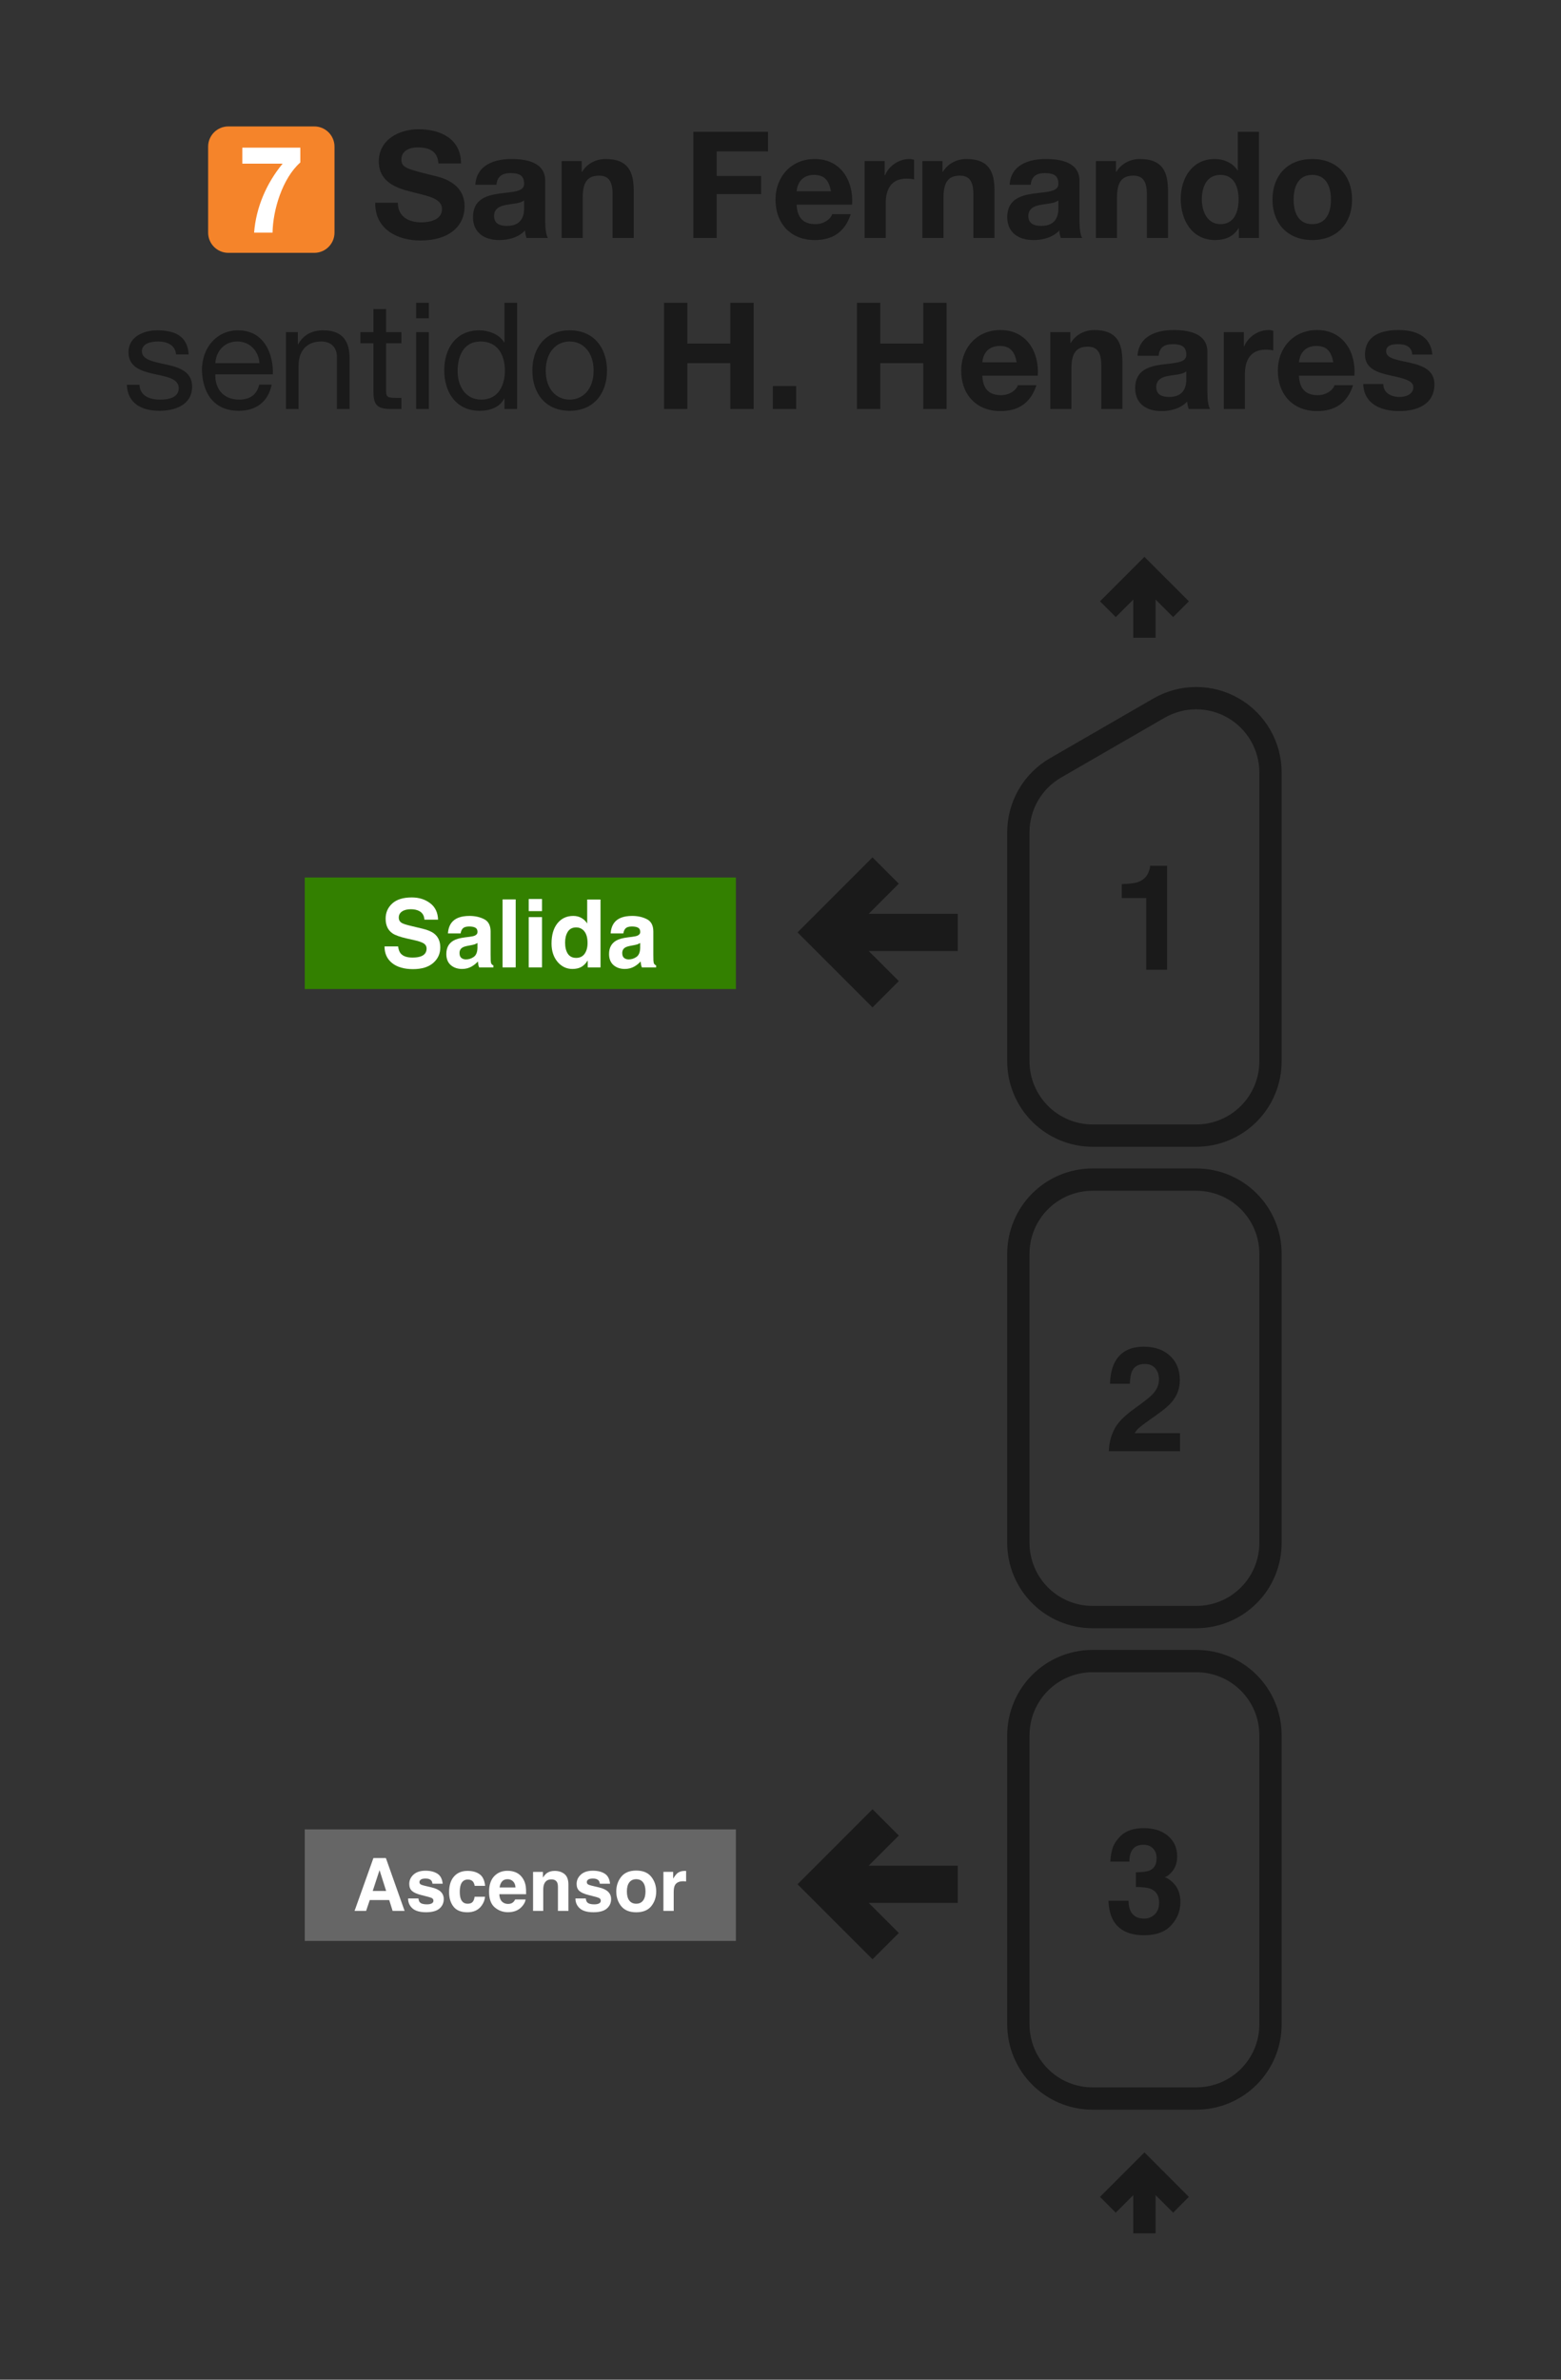 <svg width="210" height="320" viewBox="0 0 210 320" fill="none" xmlns="http://www.w3.org/2000/svg">
<rect x="0" y="0" width="210" height="320" fill="#333333" stroke="none"/>
<path d="M128.346 255.379H115.656L120.209 259.93L117.379 262.758L108 253.379L117.379 244L120.209 246.828L115.656 251.38H128.346V255.379Z" fill="#1A1A1A" stroke="#1A1A1A"/>
<path d="M128.346 127.379H115.656L120.209 131.93L117.379 134.758L108 125.379L117.379 116L120.209 118.828L115.656 123.38H128.346V127.379Z" fill="#1A1A1A" stroke="#1A1A1A"/>
<path fill-rule="evenodd" clip-rule="evenodd" d="M41 246H99V261H41V246Z" fill="#666666"/>
<path d="M50.143 254.277H51.947L51.059 251.479L50.143 254.277ZM50.235 249.854H51.913L54.431 256.963H52.82L52.362 255.502H49.743L49.251 256.963H47.698L50.235 249.854Z" fill="white"/>
<path d="M56.293 255.285C56.322 255.529 56.384 255.703 56.481 255.805C56.651 255.989 56.966 256.08 57.426 256.08C57.696 256.08 57.91 256.04 58.068 255.96C58.228 255.879 58.309 255.759 58.309 255.598C58.309 255.444 58.245 255.326 58.116 255.246C57.987 255.166 57.51 255.027 56.684 254.831C56.089 254.683 55.669 254.498 55.425 254.277C55.18 254.058 55.058 253.743 55.058 253.331C55.058 252.846 55.248 252.429 55.627 252.082C56.01 251.732 56.547 251.556 57.238 251.556C57.894 251.556 58.428 251.688 58.839 251.952C59.254 252.212 59.492 252.664 59.553 253.307H58.179C58.159 253.13 58.109 252.99 58.029 252.887C57.878 252.701 57.621 252.608 57.257 252.608C56.958 252.608 56.745 252.654 56.616 252.748C56.491 252.841 56.428 252.95 56.428 253.076C56.428 253.233 56.495 253.347 56.63 253.418C56.766 253.492 57.243 253.619 58.063 253.799C58.609 253.928 59.02 254.122 59.293 254.383C59.563 254.646 59.698 254.976 59.698 255.371C59.698 255.892 59.503 256.318 59.114 256.65C58.728 256.977 58.13 257.141 57.32 257.141C56.494 257.141 55.883 256.968 55.487 256.621C55.095 256.27 54.899 255.825 54.899 255.285H56.293Z" fill="white"/>
<path d="M63.855 253.592C63.83 253.396 63.764 253.219 63.658 253.061C63.503 252.849 63.264 252.743 62.939 252.743C62.476 252.743 62.159 252.973 61.989 253.433C61.899 253.677 61.854 254.002 61.854 254.407C61.854 254.793 61.899 255.103 61.989 255.338C62.153 255.775 62.462 255.994 62.915 255.994C63.236 255.994 63.465 255.907 63.6 255.733C63.735 255.56 63.817 255.334 63.846 255.058H65.249C65.217 255.476 65.066 255.871 64.796 256.244C64.365 256.846 63.727 257.146 62.881 257.146C62.035 257.146 61.413 256.896 61.015 256.394C60.616 255.892 60.416 255.241 60.416 254.441C60.416 253.537 60.637 252.834 61.077 252.333C61.518 251.831 62.126 251.58 62.9 251.58C63.56 251.58 64.098 251.728 64.516 252.024C64.937 252.32 65.187 252.842 65.264 253.592H63.855Z" fill="white"/>
<path d="M68.283 252.699C67.964 252.699 67.717 252.799 67.54 252.998C67.366 253.198 67.257 253.468 67.212 253.809H69.349C69.326 253.445 69.215 253.17 69.016 252.984C68.82 252.794 68.575 252.699 68.283 252.699ZM68.283 251.566C68.72 251.566 69.114 251.648 69.464 251.812C69.815 251.976 70.104 252.235 70.332 252.588C70.538 252.9 70.672 253.262 70.733 253.674C70.768 253.915 70.783 254.262 70.776 254.715H67.178C67.197 255.243 67.363 255.613 67.675 255.825C67.865 255.957 68.093 256.023 68.36 256.023C68.643 256.023 68.873 255.942 69.05 255.781C69.146 255.695 69.231 255.574 69.305 255.42H70.709C70.673 255.732 70.511 256.048 70.222 256.37C69.771 256.881 69.141 257.137 68.331 257.137C67.662 257.137 67.072 256.921 66.561 256.49C66.05 256.059 65.794 255.359 65.794 254.387C65.794 253.477 66.024 252.78 66.484 252.294C66.947 251.809 67.546 251.566 68.283 251.566H68.283Z" fill="white"/>
<path d="M74.616 251.58C75.159 251.58 75.603 251.724 75.947 252.01C76.294 252.293 76.468 252.764 76.468 253.423V256.963H75.06V253.765C75.06 253.489 75.023 253.277 74.949 253.129C74.814 252.859 74.556 252.724 74.177 252.724C73.711 252.724 73.391 252.921 73.217 253.317C73.127 253.526 73.082 253.793 73.082 254.117V256.963H71.712V251.715H73.039V252.482C73.216 252.212 73.383 252.018 73.54 251.899C73.823 251.687 74.182 251.58 74.616 251.58V251.58Z" fill="white"/>
<path d="M78.807 255.285C78.836 255.529 78.899 255.703 78.995 255.805C79.165 255.989 79.481 256.08 79.94 256.08C80.21 256.08 80.424 256.04 80.582 255.96C80.743 255.879 80.823 255.759 80.823 255.598C80.823 255.444 80.759 255.326 80.63 255.246C80.501 255.166 80.024 255.027 79.198 254.831C78.603 254.683 78.183 254.498 77.939 254.277C77.694 254.058 77.572 253.743 77.572 253.331C77.572 252.846 77.762 252.429 78.141 252.082C78.524 251.732 79.061 251.556 79.752 251.556C80.408 251.556 80.942 251.688 81.354 251.952C81.768 252.212 82.006 252.664 82.067 253.307H80.693C80.674 253.13 80.624 252.99 80.543 252.887C80.392 252.701 80.135 252.608 79.772 252.608C79.473 252.608 79.259 252.654 79.13 252.748C79.005 252.841 78.942 252.95 78.942 253.076C78.942 253.233 79.01 253.347 79.145 253.418C79.28 253.492 79.757 253.619 80.577 253.799C81.124 253.928 81.534 254.122 81.807 254.383C82.077 254.646 82.212 254.976 82.212 255.371C82.212 255.892 82.018 256.318 81.629 256.65C81.243 256.977 80.645 257.141 79.834 257.141C79.008 257.141 78.397 256.968 78.001 256.621C77.609 256.27 77.413 255.825 77.413 255.285H78.807Z" fill="white"/>
<path d="M85.588 255.994C85.99 255.994 86.299 255.85 86.514 255.564C86.73 255.278 86.838 254.871 86.838 254.344C86.838 253.817 86.73 253.412 86.514 253.129C86.299 252.842 85.99 252.699 85.588 252.699C85.186 252.699 84.876 252.842 84.657 253.129C84.442 253.412 84.334 253.817 84.334 254.344C84.334 254.871 84.442 255.278 84.657 255.564C84.876 255.85 85.186 255.994 85.588 255.994ZM88.28 254.344C88.28 255.116 88.058 255.777 87.614 256.326C87.17 256.873 86.497 257.146 85.593 257.146C84.69 257.146 84.016 256.873 83.572 256.326C83.129 255.777 82.907 255.116 82.907 254.344C82.907 253.585 83.129 252.928 83.572 252.371C84.016 251.815 84.69 251.537 85.593 251.537C86.497 251.537 87.17 251.815 87.614 252.371C88.058 252.928 88.28 253.585 88.28 254.344Z" fill="white"/>
<path d="M92.119 251.58C92.144 251.58 92.165 251.582 92.181 251.585C92.201 251.585 92.241 251.587 92.302 251.59V252.999C92.215 252.989 92.138 252.983 92.071 252.979C92.003 252.976 91.948 252.974 91.907 252.974C91.353 252.974 90.982 253.155 90.792 253.515C90.686 253.717 90.633 254.029 90.633 254.45V256.963H89.249V251.706H90.561V252.622C90.773 252.272 90.958 252.032 91.116 251.904C91.373 251.688 91.707 251.581 92.119 251.581V251.58Z" fill="white"/>
<path fill-rule="evenodd" clip-rule="evenodd" d="M41 118H99V133H41V118Z" fill="#338000"/>
<path d="M53.554 127.264C53.612 127.682 53.725 127.994 53.895 128.201C54.205 128.577 54.737 128.765 55.49 128.765C55.941 128.765 56.307 128.715 56.588 128.616C57.121 128.426 57.388 128.072 57.388 127.556C57.388 127.254 57.256 127.02 56.991 126.855C56.727 126.694 56.311 126.551 55.744 126.427L54.776 126.21C53.825 125.995 53.167 125.761 52.803 125.509C52.187 125.088 51.878 124.428 51.878 123.531C51.878 122.713 52.176 122.033 52.772 121.491C53.368 120.949 54.242 120.679 55.397 120.679C56.36 120.679 57.181 120.935 57.86 121.448C58.542 121.956 58.9 122.696 58.933 123.668H57.097C57.064 123.118 56.824 122.727 56.377 122.496C56.079 122.343 55.709 122.266 55.266 122.266C54.774 122.266 54.381 122.365 54.087 122.564C53.794 122.762 53.647 123.039 53.647 123.395C53.647 123.721 53.792 123.965 54.081 124.126C54.267 124.234 54.664 124.36 55.273 124.505L56.849 124.883C57.539 125.048 58.06 125.27 58.412 125.547C58.958 125.976 59.231 126.599 59.231 127.413C59.231 128.248 58.911 128.943 58.27 129.497C57.632 130.046 56.731 130.321 55.564 130.321C54.373 130.321 53.436 130.051 52.753 129.509C52.071 128.963 51.73 128.215 51.73 127.264H53.554Z" fill="white"/>
<path d="M64.232 126.799C64.121 126.869 64.007 126.927 63.891 126.973C63.779 127.014 63.624 127.053 63.426 127.091L63.029 127.165C62.656 127.231 62.389 127.312 62.228 127.407C61.955 127.568 61.819 127.818 61.819 128.157C61.819 128.459 61.901 128.678 62.067 128.815C62.236 128.947 62.441 129.013 62.681 129.013C63.062 129.013 63.411 128.901 63.73 128.678C64.052 128.455 64.22 128.048 64.232 127.456V126.799ZM63.159 125.974C63.486 125.933 63.719 125.881 63.86 125.819C64.112 125.712 64.238 125.544 64.238 125.317C64.238 125.04 64.141 124.85 63.947 124.747C63.757 124.639 63.475 124.585 63.103 124.585C62.685 124.585 62.389 124.689 62.216 124.895C62.092 125.048 62.009 125.255 61.968 125.516H60.261C60.298 124.924 60.464 124.439 60.758 124.058C61.225 123.463 62.028 123.165 63.165 123.165C63.906 123.165 64.563 123.312 65.138 123.606C65.713 123.899 66.001 124.453 66.001 125.267V128.368C66.001 128.583 66.005 128.843 66.013 129.149C66.025 129.381 66.061 129.538 66.118 129.621C66.176 129.703 66.263 129.772 66.379 129.825V130.086H64.456C64.402 129.949 64.365 129.821 64.344 129.701C64.323 129.581 64.307 129.445 64.294 129.292C64.05 129.557 63.769 129.782 63.45 129.968C63.07 130.187 62.64 130.297 62.16 130.297C61.548 130.297 61.041 130.123 60.64 129.776C60.242 129.424 60.044 128.928 60.044 128.287C60.044 127.457 60.364 126.855 61.006 126.483C61.357 126.28 61.874 126.136 62.557 126.049L63.159 125.974Z" fill="white"/>
<path d="M69.376 130.086H67.608V120.945H69.376V130.086Z" fill="white"/>
<path d="M72.919 122.52H71.126V120.889H72.919V122.52ZM71.126 123.326H72.919V130.086H71.126V123.326Z" fill="white"/>
<path d="M77.126 123.165C77.535 123.165 77.9 123.256 78.218 123.438C78.537 123.616 78.795 123.864 78.994 124.182V120.958H80.787V130.086H79.068V129.149C78.816 129.55 78.528 129.842 78.206 130.024C77.883 130.206 77.482 130.297 77.002 130.297C76.212 130.297 75.546 129.978 75.004 129.342C74.466 128.701 74.197 127.88 74.197 126.88C74.197 125.726 74.462 124.819 74.992 124.157C75.525 123.496 76.237 123.165 77.126 123.165V123.165ZM77.511 128.808C78.011 128.808 78.392 128.622 78.652 128.25C78.913 127.878 79.043 127.397 79.043 126.805C79.043 125.979 78.834 125.387 78.417 125.032C78.16 124.817 77.862 124.709 77.523 124.709C77.006 124.709 76.626 124.906 76.381 125.298C76.141 125.687 76.022 126.171 76.022 126.75C76.022 127.374 76.144 127.874 76.388 128.25C76.636 128.622 77.01 128.808 77.511 128.808V128.808Z" fill="white"/>
<path d="M86.123 126.799C86.012 126.869 85.898 126.927 85.782 126.973C85.67 127.014 85.515 127.053 85.317 127.091L84.92 127.165C84.547 127.231 84.281 127.312 84.119 127.407C83.846 127.568 83.71 127.818 83.71 128.157C83.71 128.459 83.792 128.678 83.958 128.815C84.127 128.947 84.332 129.013 84.572 129.013C84.953 129.013 85.302 128.901 85.621 128.678C85.943 128.455 86.111 128.048 86.123 127.456V126.799ZM85.05 125.974C85.377 125.933 85.61 125.881 85.751 125.819C86.003 125.712 86.13 125.544 86.13 125.317C86.13 125.04 86.032 124.85 85.838 124.747C85.648 124.639 85.366 124.585 84.994 124.585C84.576 124.585 84.281 124.689 84.107 124.895C83.983 125.048 83.9 125.255 83.859 125.516H82.152C82.189 124.924 82.355 124.439 82.649 124.058C83.116 123.463 83.918 123.165 85.056 123.165C85.797 123.165 86.454 123.312 87.029 123.606C87.604 123.899 87.892 124.453 87.892 125.267V128.368C87.892 128.583 87.896 128.843 87.904 129.149C87.917 129.381 87.952 129.538 88.01 129.621C88.067 129.703 88.154 129.772 88.27 129.825V130.086H86.347C86.293 129.949 86.256 129.821 86.235 129.701C86.214 129.581 86.198 129.445 86.185 129.292C85.941 129.557 85.66 129.782 85.341 129.968C84.961 130.187 84.531 130.297 84.051 130.297C83.439 130.297 82.932 130.123 82.531 129.776C82.134 129.424 81.935 128.928 81.935 128.287C81.935 127.457 82.256 126.855 82.897 126.483C83.248 126.28 83.766 126.136 84.448 126.049L85.05 125.974Z" fill="white"/>
<path fill-rule="evenodd" clip-rule="evenodd" d="M137 272.19V233.365C137 227.825 141.46 223.365 147 223.365H160.92C166.46 223.365 170.92 227.825 170.92 233.365V272.19C170.92 277.73 166.46 282.19 160.92 282.19H147C141.46 282.19 137 277.73 137 272.19V272.19Z" stroke="#1A1A1A" stroke-width="3"/>
<path fill-rule="evenodd" clip-rule="evenodd" d="M137 207.449V168.623C137 163.083 141.46 158.623 147 158.623H160.92C166.46 158.623 170.92 163.083 170.92 168.623V207.449C170.92 212.989 166.46 217.449 160.92 217.449H147C141.46 217.449 137 212.989 137 207.449V207.449Z" stroke="#1A1A1A" stroke-width="3"/>
<path d="M170.92 142.708V103.881M137 142.707V111.918M160.92 152.708H147M147 152.707C144.348 152.707 141.804 151.654 139.929 149.778C138.054 147.903 137 145.359 137 142.707M160.92 152.708C163.572 152.708 166.116 151.655 167.991 149.779C169.867 147.904 170.92 145.36 170.92 142.708M155.92 95.221L142 103.258M142 103.258C140.48 104.135 139.217 105.398 138.34 106.918C137.462 108.438 137 110.162 137 111.918M155.92 95.221C157.44 94.343 159.165 93.881 160.92 93.881C162.675 93.881 164.4 94.343 165.92 95.221C167.44 96.099 168.703 97.361 169.58 98.881C170.458 100.401 170.92 102.126 170.92 103.881" stroke="#1A1A1A" stroke-width="3" stroke-linejoin="round"/>
<path d="M149.042 81.918L153.96 77L158.879 81.918M153.96 85.759V77" stroke="#1A1A1A" stroke-width="3"/>
<path d="M150.907 120.758V118.887C151.775 118.848 152.383 118.79 152.73 118.713C153.283 118.591 153.734 118.346 154.081 117.98C154.319 117.729 154.499 117.395 154.621 116.977C154.692 116.726 154.727 116.539 154.727 116.417H157.013V130.404H154.197V120.758H150.907Z" fill="#1A1A1A"/>
<path d="M149.171 195.146C149.197 194.142 149.412 193.226 149.817 192.397C150.209 191.464 151.136 190.477 152.595 189.435C153.862 188.528 154.682 187.879 155.055 187.487C155.627 186.876 155.914 186.207 155.914 185.48C155.914 184.888 155.75 184.397 155.422 184.004C155.094 183.612 154.624 183.416 154.013 183.416C153.177 183.416 152.608 183.728 152.306 184.352C152.132 184.712 152.029 185.284 151.997 186.069H149.325C149.37 184.879 149.586 183.917 149.972 183.184C150.705 181.789 152.007 181.091 153.878 181.091C155.357 181.091 156.534 181.503 157.409 182.326C158.283 183.143 158.721 184.226 158.721 185.577C158.721 186.612 158.412 187.532 157.795 188.335C157.39 188.869 156.724 189.464 155.798 190.12L154.698 190.901C154.01 191.39 153.537 191.744 153.28 191.962C153.029 192.181 152.817 192.435 152.644 192.724H158.75V195.146H149.171Z" fill="#1A1A1A"/>
<path d="M151.824 255.594C151.824 256.154 151.914 256.617 152.094 256.983C152.428 257.659 153.036 257.996 153.917 257.996C154.457 257.996 154.926 257.813 155.325 257.446C155.73 257.073 155.933 256.54 155.933 255.845C155.933 254.926 155.56 254.311 154.814 254.003C154.389 253.829 153.721 253.742 152.807 253.742V251.774C153.701 251.762 154.325 251.675 154.679 251.514C155.29 251.244 155.595 250.697 155.595 249.874C155.595 249.34 155.438 248.906 155.123 248.572C154.814 248.237 154.377 248.07 153.811 248.07C153.161 248.07 152.682 248.276 152.373 248.688C152.071 249.099 151.926 249.649 151.939 250.337H149.373C149.399 249.643 149.518 248.983 149.73 248.36C149.955 247.813 150.309 247.308 150.791 246.845C151.151 246.517 151.579 246.266 152.074 246.093C152.57 245.919 153.177 245.832 153.897 245.832C155.235 245.832 156.312 246.18 157.129 246.874C157.952 247.562 158.364 248.488 158.364 249.652C158.364 250.475 158.119 251.17 157.631 251.736C157.322 252.089 157 252.331 156.666 252.459C156.917 252.459 157.277 252.675 157.746 253.106C158.447 253.755 158.798 254.643 158.798 255.768C158.798 256.951 158.386 257.993 157.563 258.893C156.746 259.787 155.534 260.234 153.926 260.234C151.946 260.234 150.57 259.588 149.798 258.295C149.393 257.607 149.168 256.707 149.123 255.594H151.824Z" fill="#1A1A1A"/>
<path d="M149.042 296.477L153.96 291.559L158.879 296.477M153.96 300.318V291.559" stroke="#1A1A1A" stroke-width="3"/>
<path d="M17.065 51.74C17.165 54.3 19.125 55.24 21.445 55.24C23.545 55.24 25.845 54.46 25.845 51.98C25.845 50 24.165 49.42 22.465 49.04C20.885 48.68 19.085 48.44 19.085 47.24C19.085 46.2 20.265 45.92 21.285 45.92C22.385 45.92 23.585 46.34 23.685 47.66H25.385C25.225 45.14 23.465 44.42 21.145 44.42C19.325 44.42 17.285 45.28 17.285 47.36C17.285 51.34 24.045 49.54 24.045 52.2C24.045 53.5 22.605 53.74 21.545 53.74C20.165 53.74 18.825 53.26 18.765 51.74H17.065ZM28.965 48.84C29.065 47.24 30.165 45.92 31.925 45.92C33.625 45.92 34.805 47.22 34.905 48.84H28.965ZM34.865 51.72C34.565 53.08 33.605 53.74 32.185 53.74C29.925 53.74 28.905 52.14 28.965 50.34H36.705C36.805 47.84 35.685 44.42 32.025 44.42C29.205 44.42 27.165 46.68 27.165 49.8C27.265 52.94 28.825 55.24 32.125 55.24C34.465 55.24 36.085 54.02 36.545 51.72H34.865ZM38.468 55H40.167V49.16C40.167 47.3 41.167 45.92 43.227 45.92C44.528 45.92 45.328 46.72 45.328 48V55H47.028V48.2C47.028 45.98 46.188 44.42 43.468 44.42C41.968 44.42 40.828 45.02 40.108 46.3H40.068V44.66H38.468V55ZM51.941 41.56H50.241V44.66H48.481V46.16H50.241V52.74C50.241 54.64 50.941 55 52.701 55H54.001V53.5H53.221C52.161 53.5 51.941 53.38 51.941 52.58V46.16H54.001V44.66H51.941V41.56ZM57.689 40.72H55.989V42.8H57.689V40.72ZM55.989 55H57.689V44.66H55.989V55ZM61.563 49.92C61.563 47.9 62.343 45.92 64.663 45.92C67.003 45.92 67.923 47.82 67.923 49.84C67.923 51.76 67.063 53.74 64.763 53.74C62.563 53.74 61.563 51.86 61.563 49.92ZM69.563 40.72H67.863V46.04H67.823C67.083 44.82 65.523 44.42 64.483 44.42C61.323 44.42 59.763 46.88 59.763 49.8C59.763 52.72 61.343 55.24 64.523 55.24C65.963 55.24 67.263 54.74 67.823 53.6H67.863V55H69.563V40.72ZM73.418 49.84C73.418 47.34 74.858 45.92 76.638 45.92C78.418 45.92 79.858 47.34 79.858 49.84C79.858 52.34 78.418 53.74 76.638 53.74C74.858 53.74 73.418 52.34 73.418 49.84ZM71.618 49.84C71.618 52.86 73.358 55.24 76.638 55.24C79.918 55.24 81.658 52.86 81.658 49.84C81.658 46.8 79.918 44.42 76.638 44.42C73.358 44.42 71.618 46.8 71.618 49.84ZM89.329 55H92.469V48.84H98.249V55H101.389V40.72H98.249V46.2H92.469V40.72H89.329V55ZM103.973 55H107.113V51.92H103.973V55ZM115.286 55H118.426V48.84H124.206V55H127.346V40.72H124.206V46.2H118.426V40.72H115.286V55ZM132.15 48.72C132.21 47.92 132.67 46.52 134.51 46.52C135.89 46.52 136.51 47.28 136.77 48.72H132.15ZM139.61 50.52C139.83 47.34 138.11 44.38 134.59 44.38C131.45 44.38 129.31 46.74 129.31 49.84C129.31 53.04 131.33 55.28 134.59 55.28C136.93 55.28 138.63 54.26 139.43 51.8H136.93C136.75 52.44 135.83 53.14 134.69 53.14C133.09 53.14 132.23 52.34 132.15 50.52H139.61ZM141.295 55H144.135V49.58C144.135 47.48 144.795 46.62 146.335 46.62C147.675 46.62 148.155 47.46 148.155 49.16V55H150.995V48.64C150.995 46.08 150.235 44.38 147.215 44.38C146.015 44.38 144.775 44.92 144.055 46.1H143.995V44.66H141.295V55ZM155.87 47.84C155.97 46.72 156.65 46.28 157.75 46.28C158.75 46.28 159.59 46.48 159.59 47.68C159.71 50 152.75 47.48 152.71 52.18C152.71 54.3 154.25 55.28 156.23 55.28C157.51 55.28 158.81 54.94 159.71 54C159.73 54.34 159.81 54.68 159.91 55H162.79C162.53 54.58 162.43 53.64 162.43 52.7V47.32C162.43 44.84 159.95 44.38 157.89 44.38C155.57 44.38 153.19 45.2 153.03 47.84H155.87ZM159.59 51C159.59 51.64 159.51 53.38 157.29 53.38C156.37 53.38 155.55 53.1 155.55 52.06C155.55 51.02 156.35 50.7 157.23 50.54C158.11 50.38 159.11 50.36 159.59 49.94V51ZM164.635 55H167.475V50.34C167.475 48.5 168.175 47.02 170.275 47.02C170.615 47.02 171.035 47.06 171.295 47.12V44.48C171.095 44.42 170.895 44.38 170.675 44.38C169.255 44.38 167.915 45.28 167.375 46.58H167.335V44.66H164.635V55ZM174.748 48.72C174.808 47.92 175.268 46.52 177.108 46.52C178.488 46.52 179.108 47.28 179.368 48.72H174.748ZM182.208 50.52C182.428 47.34 180.708 44.38 177.188 44.38C174.048 44.38 171.908 46.74 171.908 49.84C171.908 53.04 173.928 55.28 177.188 55.28C179.528 55.28 181.228 54.26 182.028 51.8H179.528C179.348 52.44 178.428 53.14 177.288 53.14C175.688 53.14 174.828 52.34 174.748 50.52H182.208ZM183.393 51.64C183.493 54.38 185.853 55.28 188.253 55.28C190.593 55.28 192.973 54.4 192.973 51.68C192.973 49.76 191.353 49.16 189.693 48.78C188.092 48.4 186.473 48.26 186.473 47.24C186.473 46.38 187.413 46.28 188.053 46.28C189.073 46.28 189.913 46.58 189.993 47.68H192.693C192.473 45.14 190.373 44.38 188.133 44.38C185.913 44.38 183.633 45.06 183.633 47.7C183.633 49.54 185.253 50.08 186.913 50.46C188.933 50.88 190.133 51.2 190.133 52.06C190.133 53.06 189.073 53.38 188.273 53.38C187.173 53.38 186.093 52.86 186.093 51.64H183.393Z" fill="#1A1A1A"/>
<path d="M50.48 27.26C50.42 30.78 53.4 32.34 56.56 32.34C60.46 32.34 62.5 30.38 62.5 27.76C62.5 24.54 59.32 23.84 58.26 23.6C54.68 22.7 54 22.54 54 21.44C54 20.24 55.16 19.82 56.16 19.82C57.68 19.82 58.88 20.28 58.98 21.98H62.02C62.02 18.68 59.28 17.38 56.3 17.38C53.72 17.38 50.96 18.76 50.96 21.7C50.96 24.34 53.1 25.24 55.22 25.76C57.3 26.34 59.46 26.56 59.46 28.12C59.46 29.58 57.78 29.9 56.68 29.9C55 29.9 53.52 29.16 53.52 27.26H50.48ZM66.788 24.84C66.888 23.72 67.568 23.28 68.668 23.28C69.668 23.28 70.508 23.48 70.508 24.68C70.628 27 63.668 24.48 63.628 29.18C63.628 31.3 65.168 32.28 67.148 32.28C68.428 32.28 69.728 31.94 70.628 31C70.648 31.34 70.728 31.68 70.828 32H73.708C73.448 31.58 73.348 30.64 73.348 29.7V24.32C73.348 21.84 70.868 21.38 68.808 21.38C66.488 21.38 64.108 22.2 63.948 24.84H66.788ZM70.508 28C70.508 28.64 70.428 30.38 68.208 30.38C67.288 30.38 66.468 30.1 66.468 29.06C66.468 28.02 67.268 27.7 68.148 27.54C69.028 27.38 70.028 27.36 70.508 26.94V28ZM75.553 32H78.393V26.58C78.393 24.48 79.053 23.62 80.593 23.62C81.933 23.62 82.413 24.46 82.413 26.16V32H85.253V25.64C85.253 23.08 84.493 21.38 81.473 21.38C80.273 21.38 79.033 21.92 78.313 23.1H78.253V21.66H75.553V32ZM93.275 32H96.415V26.1H102.395V23.66H96.415V20.36H103.315V17.72H93.275V32ZM107.17 25.72C107.23 24.92 107.69 23.52 109.53 23.52C110.91 23.52 111.53 24.28 111.79 25.72H107.17ZM114.63 27.52C114.85 24.34 113.13 21.38 109.61 21.38C106.47 21.38 104.33 23.74 104.33 26.84C104.33 30.04 106.35 32.28 109.61 32.28C111.95 32.28 113.65 31.26 114.45 28.8H111.95C111.77 29.44 110.85 30.14 109.71 30.14C108.11 30.14 107.25 29.34 107.17 27.52H114.63ZM116.314 32H119.154V27.34C119.154 25.5 119.854 24.02 121.954 24.02C122.294 24.02 122.714 24.06 122.974 24.12V21.48C122.774 21.42 122.574 21.38 122.354 21.38C120.934 21.38 119.594 22.28 119.054 23.58H119.014V21.66H116.314V32ZM124.088 32H126.928V26.58C126.928 24.48 127.588 23.62 129.128 23.62C130.468 23.62 130.948 24.46 130.948 26.16V32H133.788V25.64C133.788 23.08 133.028 21.38 130.008 21.38C128.808 21.38 127.568 21.92 126.848 23.1H126.788V21.66H124.088V32ZM138.663 24.84C138.763 23.72 139.443 23.28 140.543 23.28C141.543 23.28 142.383 23.48 142.383 24.68C142.503 27 135.543 24.48 135.503 29.18C135.503 31.3 137.043 32.28 139.023 32.28C140.303 32.28 141.603 31.94 142.503 31C142.523 31.34 142.603 31.68 142.703 32H145.583C145.323 31.58 145.223 30.64 145.223 29.7V24.32C145.223 21.84 142.743 21.38 140.683 21.38C138.363 21.38 135.983 22.2 135.823 24.84H138.663ZM142.383 28C142.383 28.64 142.303 30.38 140.083 30.38C139.163 30.38 138.343 30.1 138.343 29.06C138.343 28.02 139.143 27.7 140.023 27.54C140.903 27.38 141.903 27.36 142.383 26.94V28ZM147.428 32H150.268V26.58C150.268 24.48 150.928 23.62 152.468 23.62C153.808 23.62 154.288 24.46 154.288 26.16V32H157.128V25.64C157.128 23.08 156.368 21.38 153.348 21.38C152.148 21.38 150.908 21.92 150.188 23.1H150.128V21.66H147.428V32ZM166.623 26.8C166.623 28.5 166.043 30.14 164.183 30.14C162.423 30.14 161.683 28.44 161.683 26.82C161.683 25.14 162.323 23.52 164.183 23.52C166.023 23.52 166.623 25.12 166.623 26.8ZM166.663 32H169.363V17.72H166.523V22.92H166.483C165.843 21.9 164.643 21.38 163.423 21.38C160.383 21.38 158.843 23.96 158.843 26.74C158.843 29.62 160.363 32.28 163.483 32.28C164.823 32.28 165.963 31.8 166.623 30.68H166.663V32ZM174.03 26.84C174.03 25.18 174.61 23.52 176.53 23.52C178.47 23.52 179.05 25.18 179.05 26.84C179.05 28.5 178.47 30.14 176.53 30.14C174.61 30.14 174.03 28.5 174.03 26.84ZM171.19 26.84C171.19 30.12 173.29 32.28 176.53 32.28C179.79 32.28 181.89 30.12 181.89 26.84C181.89 23.54 179.79 21.38 176.53 21.38C173.29 21.38 171.19 23.54 171.19 26.84Z" fill="#1A1A1A"/>
<path d="M28 19.72C28 18.218 29.218 17 30.72 17H42.28C43.782 17 45 18.218 45 19.72V31.28C45 32.782 43.782 34 42.28 34H30.72C29.218 34 28 32.782 28 31.28V19.72Z" fill="#F5842A"/>
<path d="M40.403 19.856H32.602V22.01H38.02C35.85 24.638 34.446 27.886 34.185 31.28H36.666C36.715 28.228 38.004 23.952 40.403 21.847V19.856Z" fill="white"/>
</svg>
